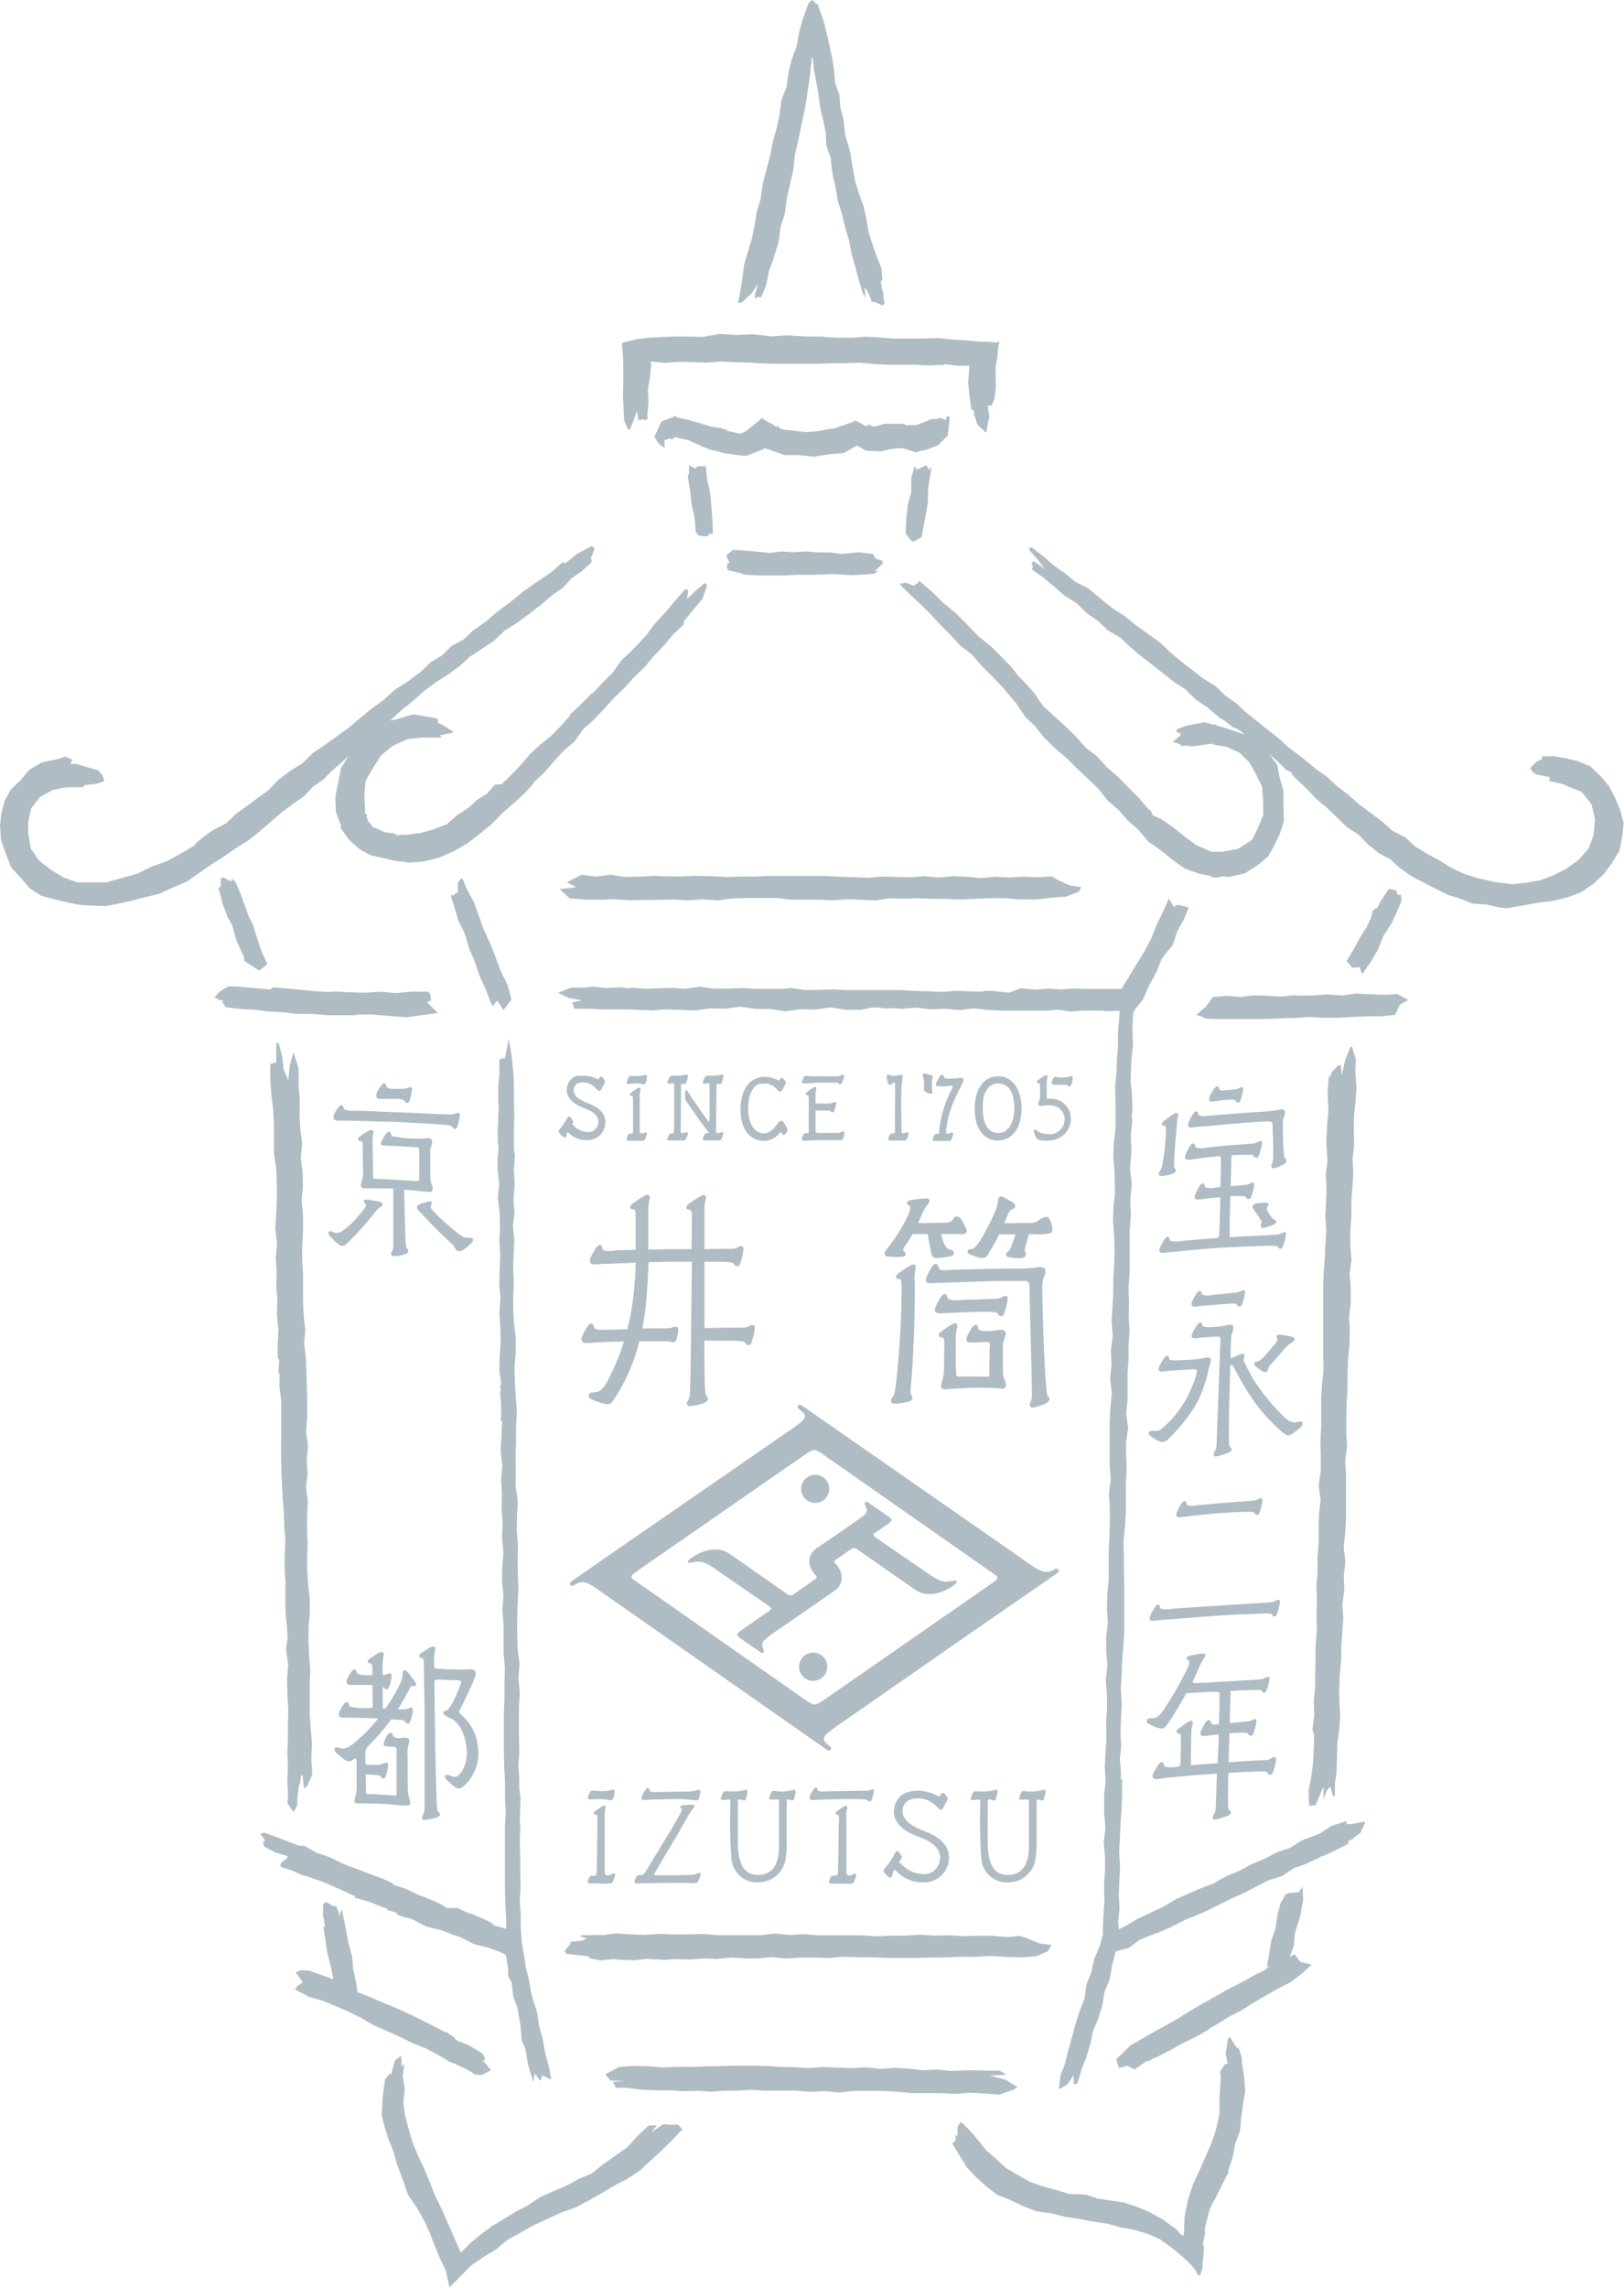 <svg xmlns="http://www.w3.org/2000/svg" width="260" height="366.14" viewBox="0 0 260 366.14"><defs><style>.a{fill:#b0bcc4;}</style></defs><title>gas_lamp</title><path class="a" d="M141.65,200.8c.13.38.75.34,1.61.38,1.09,0,1.75,0,1.74-.45s-.42-.34-.4-.72.62-.91,1.51-2.49l2.42,0c.12.76.25,1.53.3,1.74.45,2,.14,2.26,2.12,2l1.14-.17c.45-.13.64-.23.63-.57s-.28-.45-.72-.57c-.62-.18-1.06-1.18-1.33-2.45h2.23c1,0,1.52.11,1.78-.21s0-.63-.37-1.42-.75-1.16-1.19-1.16-.54.55-.85.77-.75.2-1.38.21c-1,0-2.5.06-3.89.06.35-.78.57-1.38.81-1.85a5.05,5.05,0,0,1,.68-1.1c.24-.29.44-.53.28-.8s-.71-.22-1.37-.14-1.25.14-1.75.25-.61.57-.19.79.32.83-.35,2.16a27.48,27.48,0,0,1-2.31,3.77C141.82,200.16,141.5,200.37,141.65,200.8ZM35.53,144.26l0,.1.38,1,.23.62,0,0,.31.83.51.87.25.52.68,2.42L39,153l.14.82,2.34,1.51,1-.74.31-.3-.93-2.05-.72-2.15-.67-2.16-.63-1.22-1.43-3.94-.33-.71-.16-.43h0l-.33-.68-.12,0-.07.06-.24-.46-.17.6-.09-.12-1.28-.65-.38.37.1.18,0,.76,0,0,0,.16h-.07l-.28.34.41,1.4,0,0ZM46.15,288.8l.14.21L47,290l.61-1.09,0-1.06.21-1.86.26-.76.09-1,.26-.14.2,1.91.14.08v.2l.48-.58L50,284l-.15-2.44.08-2.8-.2-2.19-.15-2.48,0-2.23,0-2.23.09-2.24-.17-2.22-.11-2.33,0-2.33.2-2.34v-2.33l-.27-2.33-.14-2.33,0-2.19.08-2.19-.12-2.18.05-2.19.09-2.19L49,238l.25-2.19-.14-2.19.21-2.18L49,229.1l.19-2.36,0-2.36L49.13,222l-.06-2.36-.1-2.35L48.69,215l.19-2.15-.25-2.14-.11-2.13,0-2.14,0-2.37-.14-2.36,0-2.37.14-2.37,0-2.37-.22-2.36.2-2.33-.06-2.32-.28-2.31.21-2.33-.3-2.32-.12-2.32L48,176l-.19-2.31,0-2.69L47,168.42l-.64,2.18-.19,2.29-.76-1.71L45.18,169l-.59-2.09-.37.06v3.22l-.4-.19-.22.32-.2-.16-.13.37,0,2.34.17,2.33.29,2.32.12,2.32,0,2.34,0,2.33.38,2.63.1,2.65,0,2.3-.12,2.3-.14,2.3.28,2.29-.21,2.3.15,2.29-.06,2.29.18,2.29-.08,2.3.24,2.29L44.46,215l0,2.3.24.37-.13,2.07.18.07h0l0,2.23.28,2.23v2.23l0,2.24L45,231l0,2.23.06,2.23.09,2.23.12,2.24.17,2.23.07,2.23.18,2.23-.12,2.24,0,2.24.13,2.23,0,2.34,0,2.34.23,2.33.12,1.81-.26,1.81.35,2.46-.19,2.47.07,2.46.15,2.45L46.09,276l0,2.29L46,280.53l.1,2.3L46,285.11l.11,2.2L46,288.56ZM45.22,162l2.2.27,2.22,0,2.21.15.54.06,2.21,0,2.21,0,.45-.11,2.35,0,2.33.2,3.15.24,3-.41,2-.29-1.76-1.75.71-.23-.1-.72,0-.06-.13-.33-.2-.3L66,158.7l-2.71.24-2.41-.22-2.41.16-2.41-.07-2.41-.11-1.15.07a.09.09,0,0,0,0,0l-2.21-.14-2.4-.25-2.41-.22-1.77-.16-.41.36-2.62-.22-2.7-.26H36.89l-.26-.07-1.5.91-.8.9.72.38.76.14,0,0,0,.13-.32-.07.29.49.41.52,2.68.31,1.9.07,2.2.3Zm51.42,38.09c-.34-.22-.13-.69-.53-.82s-.78.56-1.22,1.33-.59,1.27-.32,1.56.86.19,2,.13c.33,0,2.63-.11,5.2-.19a53,53,0,0,1-.81,8.29c-.18.83-.34,1.59-.51,2.34l-2.37.08-.84,0c-.4,0-.86.05-1.25,0a1.43,1.43,0,0,1-.7-.15c-.34-.22-.13-.69-.53-.82h0c-.45-.14-.78.56-1.22,1.33s-.59,1.27-.32,1.56a.8.8,0,0,0,.68.21c.32,0,.73,0,1.27-.08h0c.38,0,2.39-.1,4.72-.17a31.46,31.46,0,0,1-1.75,4.53c-.94,2-1.59,3.5-2.8,3.59-.69.06-1,.08-1.07.37s-.08.53.56.83c0,0,.9.36,1.3.49,1.82.59,1.78-.07,2.48-1a30.68,30.68,0,0,0,3.75-8.84h.53c1.69,0,3.23,0,3.68,0,.91,0,1.46.43,1.67-.18a7.56,7.56,0,0,0,.29-1.17c.09-.46.13-.81-.14-.91-.48-.18-.77.18-1.64.21l-2.28,0h0l-1.64,0c.2-1,.38-2.1.5-3.27.25-2.27.43-4.81.5-7.33,1.23,0,2.43-.07,3.4-.08h3.54c-.07,6.47-.18,15.24-.19,15.84,0,2-.09,4-.13,5.29,0,1.11-.67,1.22-.44,1.75.15.34.71.23,1.22.14a11.86,11.86,0,0,0,1.35-.35c.56-.17,1.12-.64.49-1.25-.28-.27-.25-2.92-.3-6.1v-2.69c2.33,0,5.23,0,5.83.09,1,.07.59.5,1.1.61s.58-.31.73-.8a10.84,10.84,0,0,0,.33-1.28c.09-.45.18-1-.12-1.08-.48-.21-.69.35-1.56.39-.67,0-3.86,0-6.3.06,0-3.06,0-7.06,0-10.61,1.84,0,3.51,0,4,.08,1,.08.6.51,1.11.62s.58-.31.73-.8a10.84,10.84,0,0,0,.33-1.28c.08-.46.18-1-.12-1.09-.48-.2-.7.36-1.56.39-.58,0-2.47,0-4.49.06,0-3.4,0-6,0-6.44a5.2,5.2,0,0,1,.17-1.32c.08-.36.15-.67-.11-.84s-.74.13-1.29.5a17.45,17.45,0,0,0-1.45,1c-.35.29-.29.78.19.78s.48.44.47,1.47c0,.36,0,2.27-.06,4.85l-3.36,0-3.55.08c0-3.45,0-5.43,0-6.57a6.29,6.29,0,0,1,.17-1.32c.09-.36.16-.67-.1-.84s-.75.13-1.3.5a15.71,15.71,0,0,0-1.44,1c-.35.29-.3.78.19.78s.46.44.46,1.47c0,.13,0,2.27,0,5l-3.19.09A4.29,4.29,0,0,1,96.64,200.11ZM49.32,300.35l2.49.89,2.43,1.05,2.4,1.11.17-.07,0,.38,2.32.67,2.25.89.72.22a.11.11,0,0,1-.1,0v.18l1.56.48v.2l.05.12,2.41.71,2.23,1.15,2.42.6,1.29.48.29.12s0,0,0,.05l1.37.41,2.24,1.15,2.41.6,1.29.48.39.15,1,.45.12.5.29,2s0,1,0,1l.55.94.26,2.28.7,1.86.45,2.71.2,2.38.63,1.56.41,2.49.83,2.7.2-1.39.94,1.18.3-.88,1.44.69-.41-2.14-.58-2.14-.38-2.19-.6-2.14L86,322.12,85.33,320,85,318.8l-.36-2.19L84.2,315,84,313.55,83.55,311V311l-.19-2.62v-2.09l-.15-2.08.14-2.09-.06-2.36v-2.36L83.22,295l0-.4,0-.08v-.3l.09-1.58-.1-1.4.08-2,0-.5.06-.87-.22-1.62v-1.72L83,282.51l.14-2.09-.06-2.36,0-2.36,0-2.37.14-2.36L83,268.61l.18-2.37-.32-2.36-.06-2.36,0-2.37.06-2.37L83,254.4,82.92,252l-.06-2.37.06-2.37-.2-2.37.06-2.38.11-2.37-.35-2.36.06-2.37-.07-2.36.09-2.37,0-2.37.13-2.37-.17-2.36-.14-2.36-.07-2.37.2-2.37,0-2.36-.27-2.24-.13-2.23v-2.24l.09-2.24-.1-2.23.08-2.24.11-2.24-.23-2.24.25-2.2,0-.25h0l-.09-.89-.07-1,.19-2.2,0-.15,0-.14-.14-2.2.18-2.19-.15-1,0-.93,0-2.11,0-.38.05-2.19-.06-2.2,0-2.19-.08-2.19L81.92,169l-.47-2.72-.59,3.08-.35,0-.24.12-.15-.06-.17.29v2.17L79.77,174v2.17l.09,1.16-.11,1.36v1.33l-.06.49v2.17l.14,1.14-.16,1.37v2.17l.26,2.17-.23,2.17.27,2.29.08,2.3-.09,2.3.12,2.3-.08,2.3-.07,2.3.19,2.3-.17,2.3.15,2.3.06,2.3L80,217l-.06,2.3.32,2.29-.2.12.13,1-.2,0,.17,0-.18.06.08.15.17,1.82,0,1.82-.1.84.16-.09.09.28-.1,2.32-.14,2.31.29,2.31-.21,2.32.14,2.31-.06,2.32.16,2.31-.09,2.32.22,2.31-.17,2.32-.06,2.31.25,2.32-.19,2.32.2,2.31,0,2.32,0,2.32.22,2.31-.07,2.32,0,2.32-.1,2.31,0,2.32,0,2.32,0,2.31.07,2.32.11,2.11,0,1.05,0,.41v1.06l.13,2.28v.1l-.14,2v2.1l0,.41,0,.89,0,2.31v2.32l0,2.31.07,2.32.12,2.31,0,1.55-2.07-.6.06-.14-1-.57-2.31-1-1.12-.39-1.36-.63-1.83,0,0-.14-1-.57-2.31-1L67,303.28l-2.07-1-2-.63a1.21,1.21,0,0,0,0-.19l-1.69-.8-2.16-.78L57,299.08l-2.14-.81-2-1-2.17-.75-2-1.12-.81,0-2-.77-2-.77-1.58-.55-.63.18.84,1.12-.21,0-.19.36.09.21.12.37,1.75.94,1.94.56,0,.29-.83.63-.16.23-.14.25.14.38,1.66.51,1.56.72Zm57.89,39.71-.95-.12-2,1.3.91-1.07-1.3,0-1.76,1.63-1.62,1.8-2,1.42-2,1.41-1.77,1.44-2.11.88-2,1.1-2.11.88-2.08.94-1.87,1.25-2,1.06-1.91,1.17-1.92,1.18L77,357.6,75.28,359l-1.5,1.52-1-2.29-1-2.26-1-2.28-1.1-2.22-.9-2.31-.9-2.15-1-2.11-.88-2.15-.63-2.23-.53-2-.27-2.05.23-2.08-.32-2.08.27-2.06-.42.58-.1-1.82-1,.75-.58,2.16-.19,0h-.12l-.7.9-.38,2.82-.15,2.85.48,2,.65,2,.79,1.94.54,2,.91,2.42.85,2.44,1.47,2.13,1.25,2.26.83,1.86.72,1.9.83,2,.93,1.91.6,2.74,1.75-1.76,1.68-1.71,2-1.39L79.43,360l1.86-1.56,2.12-1.14,2.09-1.2,2.2-1,2.18-1,2.26-.81,2.11-1.1,2.07-1.17,2-1.21,2.12-1.09,2-1.32,1.74-1.62,1.75-1.59,1.7-1.67,1.62-1.73-.72-.77Zm43.22-136.95c-.18-.2-.2-.74-.52-.81-.47-.1-.79.55-1.22,1.33s-.58,1.26-.33,1.56.87.18,1.95.13c.52,0,5.87-.21,9.32-.3h0l2.88,0,1.65,0c.71,0,.67.86.67.91,0,3,.39,14.49.38,17.36,0,1.11-.55,1.28-.27,1.79.18.33.73.16,1.23,0a8.14,8.14,0,0,0,1.09-.39c.53-.22,1.13-.76.45-1.3-.26-.21-.62-7.94-.68-10.34s-.17-5.29-.16-6.28a10.43,10.43,0,0,1,.11-1.9c.13-.41.6-1.47.28-1.84s-.94-.23-1.74-.12c-.28,0-1,.08-1.7.11-1.2,0-2.24,0-2.81,0-2.35.05-5.37.1-8.63.21C151.14,203.28,150.67,203.38,150.43,203.11Zm-24.26,26L95.92,250l-4.31,3c-.34.24-.45.43-.3.67s.48.13.78-.07c1.53-1,2.65.14,5.16,1.87L132.32,280c.24.17.51.26.66.06s.12-.41-.22-.67c-1.55-1.18-1-1.6,1.84-3.57L154.48,262l0,0,2.67-1.85,12-8.29c.34-.25.45-.44.3-.67s-.48-.14-.78.06c-1.53,1-3.14-.46-5.16-1.87L128.46,225c-.24-.17-.51-.26-.66-.06s-.12.41.22.67C129.58,226.75,129,227.15,126.17,229.12Zm2.85,3.6c1.22-.76,1.29-.92,2.66,0L159.25,252c.62.43.7.64-.48,1.41l-1,.71h0L137.3,268.33l-5.55,3.84c-1.22.76-1.28.93-2.65,0l-27.57-19.29c-.66-.46-.61-.73.57-1.51Zm9.77-70.8v0h0Zm-7.89,102.7a2.26,2.26,0,1,0-1.16,4.36,2.26,2.26,0,0,0,1.16-4.36ZM111.09,250c1.32-.22,2.14.2,3.52,1.17l5.68,3.94,2.91,2c.33.23.34.46-.09.74L118.56,261c-.56.39-.77.68-.14,1.11.37.27,2.11,1.48,3.27,2.28.45.32.75.1.54-.42a1.2,1.2,0,0,1,.17-1.49,12.49,12.49,0,0,1,1.92-1.45l9.32-6.46c1.6-1.11,1.34-3.09.09-4.35-.23-.23-.26-.32.09-.59l1.09-.76h0l1.28-.89a.81.81,0,0,1,1.08,0l.93.65,8.28,5.78c2.75,1.92,6.11-.62,6.11-.62.35-.26.71-.53.56-.72s-.42-.06-.94,0c-1.31.22-2.13-.2-3.52-1.16L143,248l-2.91-2c-.33-.23-.35-.46.09-.74l2-1.37c.56-.39.77-.68.13-1.11-.36-.27-2.11-1.48-3.26-2.28-.46-.32-.75-.1-.55.42s.53.87-.12,1.55c-.33.35-7.67,5.34-7.67,5.34-1.74,1.29-1.23,3.08-.17,4.25.27.28.25.48,0,.67l-3.44,2.39a.79.79,0,0,1-1.07,0l-.93-.64c-3.06-2.15-7.12-5-8.28-5.79-2.75-1.91-6.11.63-6.11.63-.35.25-.71.52-.57.71S110.58,250.05,111.09,250Zm18.84-9.54a2.25,2.25,0,0,0,1.16-4.35,2.25,2.25,0,1,0-1.16,4.35Zm25-40.27c-.08.18,0,.44.42.6,0,0,.61.24,1,.36,1.5.52,1.66-.1,2.12-.85.14-.26.51-.84.95-1.67h0a.6.6,0,0,0,.06-.11c.11-.21.22-.44.34-.68l.14-.27,2.62,0-.65,1.86c-.33,1-.91.9-.85,1.43,0,.33.55.39,1,.44a8.9,8.9,0,0,0,1.28.05c.53,0,1.15-.26.76-1-.13-.23.09-1,.61-2.82h.94a8.46,8.46,0,0,0,2.47-.15c.3-.14.5-.42.2-1.48-.24-.84-.53-1.18-.89-1.16a3.44,3.44,0,0,0-1.42.77,3.49,3.49,0,0,1-1.67.21c-1.14,0-2.36.05-3.6.06v0c.41-.89.79-2.13,1.29-2.25a.58.58,0,0,0,.48-.4c.11-.52-.57-.8-1.16-1.14s-.91-.53-1.21-.47-.35.38-.4.75a5.42,5.42,0,0,1-.31,1.29,30.35,30.35,0,0,1-1.49,3.16h0l-.18.34-.17.33h0c-.7,1.29-1.46,2.37-1.93,2.48S155,199.89,154.93,200.15Zm-8.15-125-.34-.62-.55,1.94,0,2.24-.58,2.16-.22,2.21-.1,2.27,1,1.24h.33l1.23-.67.5-2.7.49-2.81.06-2.34.55-3.46-.4.57-.45-.78Zm-109,60.54,2-1.24L41.64,133l1.78-1.54,1.75-1.49L47,128.58l1.69-1.15,1.39-1.51,1.69-1.15,1.42-1.47,1.32-1.1L55.78,121l-1.18,1.93-.44,2.2-.47,2.37.08,2.43.84,2.27-.13.24,1.35,1.9,1.71,1.55,1.79,1,2,.43,1.88.46,1.94.19,0,.11,2.54-.17,2.47-.6,2.37-1L74.79,135l2-1.54,2-1.63L80.56,130l1.73-1.49L83.94,127l1.54-1.69-.07-.06,1.71-1.59,1.53-1.77,1.56-1.73L92,118.66l1.35-1.94,1.75-1.55,1.6-1.7,1.55-1.74,1.7-1.61,1.56-1.74,1.7-1.61,1.48-1.8,1.62-1.69,1.51-1.78,1.7-1.6-.07-.43.45-.53,1.1-1.37,1.48-1.76.71-2.1-.33-.41-1.49,1.24L110,95.85l.17-1.17,0-.22-.41-.21-1.65,1.86L106.53,98l-1.67,1.78-1.48,2L101.27,104l-1.74,1.62-1.4,2-1.68,1.67L94.85,111l-.08-.07L93,112.72l-1.8,1.69.06.14-1.5,1.67-1.56,1.59-1.76,1.4-1.64,1.53-1.45,1.72-1.55,1.62-1.63,1.53-.14-.09h-.28l-.38.08-.16,0L78,127l-1.61,1-1.32,1.23-1.86,1.21-1.68,1.48-2.09.8-2.12.6-2.17.27-.66,0-.08,0-.83.11-.47-.32-1.44-.16-2-.88-.79-1-.11-.5-.14-.09v0l.11-.27,0-.2-.36-.09.08-.46-.12-2.35.17-2.39,1.2-2.06,1.28-2,1.85-1.55,2-.91.55-.2,2.06-.22,2.17,0,1.1,0-.3-.36,2-.41.2-.15L70.83,116l-.83-.34.15-.11L70,115l-1.13-.22-2.69-.46-2.84.84-.86.14,2.3-2.09.26,0-.16-.08.3-.17,1.09-.92,1.7-1.49,1.8-1.35L71.66,108l1.84-1.32,1.67-1.53,1.89-1.25,2-1.31,1.73-1.66,2-1.25,1.91-1.41,1.89-1.46,1.81-1.55,1.69-1.17,1.4-1.52,1.68-1.18L94.71,90l0-.5-.16-.06.66-1.62-.45-.44-2.41,1.29-1.84,1.49-.14-.07L90.07,90l-2,1.72-2.14,1.43-2.1,1.47-2,1.65L79.8,97.75l-1.94,1.67-2.09,1.47-1.57,1.48-1.89,1-1.54,1.52-1.84,1.12-1.56,1.5-2,1.5-2.09,1.33L61.43,112l-2,1.47L57.56,115l-1.77,1.5-1.88,1.36L52,119.23l-1.93,1.3-1.66,1.63-2,1.25-1.84,1.4L43,126.45l-1.74,1.26L39.53,129l-1.74,1.25-1.56,1.5-2.13,1.1-1.41,1L31.33,135l-.14.28-2.6,1.54-1.86,1-2.44.87L22,139.83l-2.48.69-2.48.7-2.28,0H12.38l-2.25-.8-2-1.23-1.86-1.43-1.36-2-.39-2.33,0-1.93L5,129.37l1.39-1.81,2-1.11,2.2-.45,2.69,0,.21-.33,2-.23,1.22-.43-.3-.9-.64-.81-1.48-.43-2.08-.61-.87,0,0-.16.28-.51-1.19-.52-.87.33-2.94.65-1.9,1.13-1.43,1.68-1.49,1.43L.74,128.15l-.53,2-.21,2,.17,2.34.78,2.2.86,2.18,1.59,1.72,1.39,1.61,1.81,1.17,2.07.55,2.05.5,2.07.41,2.12.11L17,145l2.05-.4,2-.43,2-.53,2.38-.57,2.19-1,2.25-.95,2-1.39,1.94-1.35,2-1.27Zm51.86,6.58,1.55,1.48,2.48.19L96,144l2.35-.09,2.35.17,2.35-.06,2.37,0,2.37-.06,2.37.14,2.36-.17,2.37.18,2.36-.32,2.37-.07,2.36,0,2.37,0,2.25.27,2.26,0,2.26,0,2.25.1,2.26-.17,2.25.08,2.26.12,2.26-.34,2.26.06,2.25-.08,2.26.1h2.26l2.25.1,2.42-.1,2.43-.11,2.42,0,2.43.21,2.43,0,2.43-.27,2.39-.18,2-.76.52-.75-1.83-.28-2-.89-.88-.56-2.28.13-2.26-.09-2.27.13-2.26-.12-2.26.2-2.27-.2-2.26-.09-2.27.22-2.26-.22-2.27.17-2.26-.05-2.27-.07-2.27.2-2.26-.1-2.27-.06-2.27-.13-2.26,0h-4.53l-2.27,0-2.27.09-2.26,0-2.26.08-2.32-.13-2.32-.06-2.31.09-2.32,0-2.32-.08-2.32.12-2.32.05L97.74,140l-2.32.31L93.11,140l-2.37,1.22,1.53.77-.07,0Zm50.07-53.66-2.16-.26-2.87.27-1.85-.25-1.84,0-2-.16-2,.12-1.9-.11-1.9.23L120,88.17,117.36,88l-1.1.9.53,1.16-.26.1-.19.54,0,.14.14.25.09.17,2.27.54.06.13.77.08,2,.09,2,0,2,0,2-.1,2.69,0,2.68-.13,3,.16.05.09.06-.06,2-.09,2-.17,0-.12,0-.09.52-.06-.43-.18-.07-.19.14,0,1.06-1-.22-.49-.19,0-.73-.25h0l-.13-.09v-.07ZM110.48,78.43l.24,2.24.48,2.2.18,2.23.33.51.48.17,1.11.07.2-.41h.64l-.09-2.27L113.89,81l-.2-2.15-.48-2.12L113,74.62l-1.33,0-.36.37-1-.54,0,1.35-.2.37Zm41.25-8.71.33-2.92-.17-.18-.37.12-.1.68,0-.21-.73-.28,0-.09-.62.21h-.17l-.32,0-.38,0-2.51,1-1.81,0-.07-.22-2,0-.08,0h-1.15l-1.64.46-.36-.13-.1,0-.12-.14-.3-.06-.38.28L137,67.33h-.25l-.09.16-3.18,1.12H133L131,69l-2,.16-2.66-.31-.71-.06-.82-.22-.27-.45-.3.28-.21-.28-.56-.32-1.3-.75-.22-.16-.18.21L119.44,69l-.75.34,0,0-.13.14-.07-.15v.07h-.08l-2-.46-.13-.22-.38,0-.22-.14-1.93-.34-1.88-.55L110,67.13l-1.62-.32-.11-.25L106,67.4l-.13.1-1.1,2.4.7,1.12.74.55.26.05-.1-.72,0-.42.29-.15h.15l.44-.19.23.19.47-.25,0-.14,2.33.53,2.19,1,1.11.45,2.68.67,2.69.34h.59l2.83-1.1.06-.16.11.08,3.09,1.09H128l2.34.25,2.32-.38,2.41-.2,2.17-1.21,1.36.83,2.49.12,1.35-.36.29,0,.76-.14h1l2.32.67.22-.19,1.13-.19,2-.77ZM120.38,46.91l1-1.54-.52,1.84,0,.57.55-.26v-.14l.25.29.31-.31.74-1.87.36-2,.7-1.89.89-2.89.31-2.35.7-2.25.3-2.33.51-2.29.52-2.29.25-2.34.53-2.29.46-2.3.51-2.29.13-.61.31-2,.31-2,.28-2-.06-.26.19-1.06.05-.9.16.12.21,2,.38,2,.36,2,.25,2,.47,2,.43,2,.07,2,.7,2,.21,2.05.1.37.1.09-.13.12.52,2.13.36,2.16.66,2.1.5,2.13.64,2.1.39,2.16.61,2.11.56,2.11.64,2.08.21.3V47.1l.2.77-.07-1.14-.07-.71.5.64.56,1.36.09.38.33-.12.5.21.84.39.39-.37-.25-1.34h.11l-.16-.53,0-.13-.1-.15L141,45l.27-.14-.14-1.87-.79-2-.7-2-.61-2-.35-2.11-.45-1.95L137.52,31l-.7-2.25v-.09l.08-.14-.08,0-.35-2-.41-2.46-.74-2.39-.26-2.49-.51-1.93-.15-2-.7-2-.18-2.13L133.18,9l-.12-.47L132.51,6l-.62-2.55L131,.94l-.05-.36-.24.1-.6-.68-.42.24-.32.39V.86l-.1.11-.75,2.09-.59,2.14-.39,2.2-.78,2.09-.52,2.16-.31,2.22L125.11,16l-.28,2.22-.46,2.18-.61,2.13-.45,2.35-.61,2.31-.6,2.32-.33,2.37-.63,2.08-.34,2.15-.44,2.13-.63,2.08-.6,2.08-.28,2.17-.3,1.88-.38,2h.53ZM99.79,59.11v2.08l-.06,2.1.1,2.08.09,1.94.67,1.51.32-.17L102,65.76l.19,1.49.82-.18,0,.15.39,0,.34-.3-.12-.34.21-2.07-.1-2.09.32-2.06.24-2.06-.17-.45,2.25.23,2.25-.16,2.24.05,2.25.08,2.25-.19,2.24.11,2.25.06,2.24.14,2.25.05,2.25,0h2.2l2.2,0,2.2-.08,2.2,0,2.19-.1,2.2.22,2.2.12,2.2,0h2.2l2.19.11,2.21-.08.05-.07.17.21.21-.27,2,.25,2,0,0,.06L155,61.15l.21,2.19.3,2.18.41.18,0,.83.14,0,.37,1.34,1.31,1.29.19,0,.31-1.86.16-.58L158.13,65l.23-.13.1.06.22.06.51-1.07.28-2.12-.07-1V58.73L159.7,57l.16-1.79L160,55l0-.35-.36.16-1.73-.13-1.11,0-2.16-.21-2.17-.12-2.17-.25-2.47.08-2.47,0-2.47,0L140.73,54l-2.15-.11-2.17.17-2.17,0-2.16-.11-.53-.13-.45.07-2.52-.06-2.52-.16-2.53.16-2.85-.33-2.86.1-2.67-.15-2.64.48-2.29-.07h-2.28l-2,.08-2,.11-2,.23-2,.51-.39.18.2,2.08Zm-22.1,99.08,1.13,2.86.79-.92,1,1.54.83-1.1.44-.59-.61-2.31-1.07-2.17-.84-2.24L78.5,151l-.77-1.61h0l-.38-.81-.68-2-.82-2.26-1.05-1.88-.66-1.61-.31-.33-.2.36h0l-.33.45,0,1.51-.49.26-.28.26-.31-.16,0,.36.53,1.6h0l0,.06.66,2.23.94,1.83.33,1,.38,1.45.93,2.12.73,2.21Zm-8.48,31.63a4.06,4.06,0,0,1-.32-1.23s0-2.91,0-3.61a6.57,6.57,0,0,1,0-1.08c.1-.34.48-1.19.2-1.51s-.78-.23-1.43-.17l-1.21,0a21.42,21.42,0,0,1-3.66-.37c-.28-.2-.11-.57-.44-.69s-.64.42-1,1-.46,1-.23,1.13a13.39,13.39,0,0,0,2,.1l3.45.22a.79.79,0,0,1,.42.09c.13.1.12.31.13.79v1c0,.61,0,2.16,0,3.19,0,.22-.07.37-.36.35-1.26-.08-5.45-.35-6.52-.36-.38,0-.51-.05-.51-.36v-.22c0-.36-.07-4.54-.08-5.08a6.92,6.92,0,0,1,.08-1.42c.06-.3.12-.54-.1-.7s-.61.08-1.06.35-.74.48-1.06.73-.23.63.17.65.4.18.4,1.23c0,0,0,2.89.05,3.44a5,5,0,0,1-.1,1.4,5.49,5.49,0,0,0-.26,1,.48.48,0,0,0,.52.49c.46,0,3.35,0,4.68.05,0,2.39,0,4.51,0,4.84,0,1.65,0,3.26,0,4.35,0,.91-.52,1-.33,1.42.13.29.58.22,1,.17a8.59,8.59,0,0,0,1.11-.23c.46-.12.91-.48.38-1-.23-.23-.24-2.42-.33-5,0-.86-.06-2.63-.09-4.39,1.51.13,3.64.35,4,.38C69.17,190.83,69.44,190.38,69.21,189.82Zm-1.41,4.73a61.5,61.5,0,0,0,4.56,4.53c.53.46.47,1,1,1.16.36.12.8-.16,1.16-.45s.8-.69.8-.69c.43-.42.5-.7.36-.86s-.54-.16-1-.13c-.63,0-2.25-1.41-2.88-2a18.19,18.19,0,0,1-2.77-2.68c-.27-.34.22-.69.06-1s-.56-.08-1.22.08-1.06.33-1.12.68S67.4,194.14,67.8,194.55Zm4.47,89.72c-.43-.2-.76-.31-.93-.13s-.15.38.26.81c0,0,.77.71,1.05.92.83.6,1.07.45,1.85-.25a7,7,0,0,0,2-6.07,7.52,7.52,0,0,0-2.81-5.22l.07,0c-.36-.28-.32-.35-.13-.69,0,0,0,0,0,0,.8-1.49,2.19-4.6,2.31-4.94.17-.51.36-1,.06-1.32s-.68-.21-1.5-.18c-.61,0-.8,0-1.4,0-.34,0-2.22-.06-3.28-.17-.33,0-.31-.29-.31-.7s0-.76,0-1a4.64,4.64,0,0,1,.12-1.08c.06-.29.12-.54-.1-.69s-.61.07-1.06.35-.85.52-1.17.77-.23.63.16.66.39.37.41,1.22c0,1.56.1,6.13.1,6.55,0,.87,0,15.21,0,16.3,0,.94-.48,1.19-.39,1.59s.38.28,1.07.17.82-.16,1.1-.23c.72-.19.9-.57.39-1-.23-.2-.21-1.22-.34-5-.06-2-.19-9.87-.24-15.11,0-.23,0-.39,0-.65s.19-.39.55-.38l3.22.14c.49,0,.6.19.42.55,0,0-.69,1.84-1,2.47s-1,1.83-1.36,1.87h0A.39.39,0,0,0,71,274c-.08.2,0,.42.47.7,0,0,.39.19.73.33,1.76.92,2.33,3.28,2.47,4.62a5.78,5.78,0,0,1-.69,3.8C73.44,284.2,73,284.59,72.27,284.27ZM52.65,197.14c-.13.16-.1.35.28.81,0,0,.41.47.68.71,1.32,1.21,1.49.73,2.3,0a45.81,45.81,0,0,0,4.2-4.74,3,3,0,0,1,.75-.71c.25-.17.45-.3.37-.56s-.53-.34-1.07-.44-1-.19-1.45-.22-.6.3-.29.57.16.59-.32,1.19h0c-.19.24-1.1,1.34-1.83,2.06-1,1-2.08,1.74-2.72,1.46C53.18,197.12,52.81,196.94,52.65,197.14Zm13.53,72.71c.38.15.54-.21.34-.54s-.57-.82-.87-1.22-.64-.83-.89-.78-.27.3-.29.61a5,5,0,0,1-.28,1.27,27,27,0,0,1-2.48,4.25h-.44c0-1.24,0-2.42,0-3.47.26.15.29.32.53.39s.47-.23.59-.63a9.49,9.49,0,0,0,.25-1c.06-.37.13-.78-.12-.9s-.56.24-1.26.25v-1.87a5.21,5.21,0,0,1,.13-1.08c.06-.3.11-.54-.11-.7s-.6.08-1.05.36-.85.52-1.17.77-.23.63.16.65.39.38.4,1.23c0,.18,0,.4,0,.65h-.73a3.71,3.71,0,0,1-1.61-.19c-.28-.19-.11-.58-.44-.7s-.64.43-1,1-.47,1-.25,1.28.71.19,1.61.19c.24,0,1,0,2.43,0,0,1.11,0,2.3.05,3.16h0c0,.32,0,.53-.42.54h-.47a11.09,11.09,0,0,1-2.75-.24c-.28-.2-.12-.58-.44-.7s-.64.43-1,1-.47,1-.24,1.27.71.19,1.61.2c.15,0,2.39.05,4.56.13a20.19,20.19,0,0,1-2.59,2.82c-1.29,1.17-2.4,2.25-3.37,1.95-.55-.17-.76-.23-.93-.05s-.19.38.23.81c0,0,.62.55.9.78,1.12.88,1.36.59,1.94.14.48-.28.36.79.37,1.65v2.26a8.71,8.71,0,0,1-.09,1.81,5.79,5.79,0,0,0-.26,1c0,.31.29.43.58.43.51,0,2.45,0,4.3.08,1,.06,1.7.17,2.57.25a7.45,7.45,0,0,0,1,0c.51,0,.62-.28.42-.88a5.52,5.52,0,0,1-.28-1.22c-.06-1.22-.06-5.18-.06-5.73a7.41,7.41,0,0,1,0-1.28c.06-.35.44-1.26.15-1.56s-.82-.17-1.38-.12a1.36,1.36,0,0,1-.89-.15c-.3-.17-.25-.57-.52-.67-.45-.16-.75.64-.9.9-.32.7-.37.89-.26,1.07s.36.2,1.61.25c.43,0,.41.3.42.92,0,1,0,5.57,0,6.6,0,.12.07.29-.26.28-1.26-.07-3.07-.25-4.14-.23-.37,0-.48,0-.5-.29h0c0-.35,0-2.27-.06-2.82V284c.86,0,1.68.07,1.85.09.76.1.55.45.89.54s.46-.22.58-.61a7.62,7.62,0,0,0,.24-1c.07-.37.14-.76-.11-.88s-.86.28-1.41.3-1,0-1.26,0l-.34,0h0c-.49,0-.48-.25-.48-.43,0-.36,0-.81,0-1.2a1.75,1.75,0,0,1,.31-1.19h0a44.13,44.13,0,0,0,3.45-3.92l.39-.53,1.64.11c.79.09.5.45.92.56s.47-.23.58-.63a7.38,7.38,0,0,0,.26-1c.06-.37.13-.78-.12-.89s-.57.26-1.28.25l-.93,0c.88-1.46,1.72-3,2-3.55C65.87,269.81,66,269.77,66.18,269.85Zm-11-92.27c-.28-.2-.11-.58-.44-.7s-.64.43-1,1-.47,1-.24,1.27.71.2,1.6.2c.49,0,5.87.13,8.79.24,1.53.06,7,.37,7.9.49s.5.44.92.56.47-.23.59-.63a9.49,9.49,0,0,0,.25-1c.06-.37.13-.78-.12-.9s-.56.27-1.28.26c-1,0-6.41-.29-8.13-.34-1.93-.05-4.57-.22-7.25-.27A3.55,3.55,0,0,1,55.16,177.58Zm9-1.66c.72.08.51.46.9.57s.46-.23.57-.59a9.33,9.33,0,0,0,.25-1c.08-.37.14-.77-.11-.89s-.57.26-1.28.25h-.83c-.56,0-1.36.07-1.67-.19s-.1-.54-.43-.66-.63.42-1,1-.42,1-.25,1.27.53.21,1.61.19l1,0h0C63.36,175.85,64,175.89,64.19,175.92ZM64.05,326l2,1,2.12.83,1.5.81h0l.5.27,1.94,1.14.63.21.32.17,1.8.83,1.26.78,1,.06,1.49-.76-.78-1-.52-.48,0-.12.21.12.1-.54-.33-.62L75,327.31l-1.79-.7-.4-.33a1.28,1.28,0,0,1,0-.19l-.7-.4-.62-.52c0,.06,0,.12,0,.18l-1.69-.89-2-1-2-1-2.06-.94-2.09-.87-2.07-.9-2.34-.91-.22-1.5-.47-2.15-.2-2.18-.61-2.23-.38-2.15-.55-2.71-.18-.32,0,.14-.15.36v.71l-.18-.55-.32-.79-.18-.46-.34.09-.48-.25-.8-.46-.43.34-.05,1.71.13.66.21,1.23-.28.11.25,1.42.35,2.49.53,2.05.44,2.08,0,.29a1.62,1.62,0,0,1-.51-.21v0L51.18,316l-1.68-.6-1.28-.09-.9.35,1.17,1.62-1,.64,0,.19-.3.22.31.21,2,1.06,2.19.61,2.09.88,2.08.89,2,1,2,1.16,2.07.89ZM192,178.53c-.27-.16-.1-.56-.42-.65s-.65.49-1,1.15-.51,1.07-.29,1.3.71.11,1.6,0c.43,0,4.68-.42,7.49-.64h0l2.37-.15,1.36-.08c.62,0,.63.38.63.71,0,.83.14,2.76.09,5.13,0,.91-.46,1.08-.24,1.48s.59.11,1,0a4.88,4.88,0,0,0,.8-.37c.44-.2.87-.66.32-1.07-.21-.16-.36-3.47-.32-5.76h0a2.85,2.85,0,0,1,0-.33c.12-.35.53-1.24.26-1.53s-.77-.15-1.42,0c-.24,0-.81.1-1.4.16l-2.31.15c-1.94.14-4.25.3-6.93.53A3.39,3.39,0,0,1,192,178.53ZM197.3,176c.68,0,.47.38.83.45s.44-.26.56-.62.21-.72.27-1,.16-.74-.08-.83-.54.3-1.21.36l-.73.08h-.06c-.52,0-1.28.19-1.56,0s-.08-.5-.38-.58-.62.46-1,1.08-.43,1-.28,1.22.49.14,1.51,0l.9-.11h0A11.56,11.56,0,0,1,197.3,176Zm-7.17,47.48a11.48,11.48,0,0,1-.63,1.12,20.55,20.55,0,0,1-1.83,2.45,16.92,16.92,0,0,1-1.7,1.62c-.65.61-1.41.14-1.83.38s-.26.59.08.79a6.93,6.93,0,0,0,1.58.93,1.42,1.42,0,0,0,1.29-.49c.51-.5,1.07-1.1,1.66-1.77h0c.36-.42.73-.85,1.09-1.31l.48-.65.11-.16.14-.18h0l.28-.4q.42-.65.81-1.38h0a16.65,16.65,0,0,0,1.19-2.87,23.13,23.13,0,0,0,.7-2.66c.12-.35.49-1.27.2-1.53s-.93-.05-1.42.07c-.32.09-4.67.45-5,.18s-.07-.54-.37-.63-.64.4-1,1c-.22.42-.69,1.12-.39,1.39s.86.08,1.7,0l3.82-.24c.47,0,.54.13.53.38a9,9,0,0,1-.73,2.25C190.76,222.09,190.48,222.78,190.13,223.47Zm26.42,68.43-.6.05-.2,0-.21-.17,0-.12,0-.22-2.47.82-1.76,1.18-.57.25-2.05.73-.11.07-.14.05v0l-1.85,1.17-2.15.72-2,1.05-2.09.88-2,1.08-2.1.85-1.95,1.15-2.13.79-1.64.7v0l-.29.13-2.07.93-1.93,1.18-2.06.93v.08l-.06,0-2.06.93-1.94,1.18-1,.46-.11-1.21.23-2.13-.13-2.13.1-2.32.11-2.33-.15-2.33.14-2.32.09-2.33.17-2.32.08-2.33,0-2.32-.22.08.05-1.05-.2-2.14.23-2.13-.13-2.13.1-2.32.11-2.33-.15-2.33.14-2.32.09-2.33.17-2.32L180,261l0-2.32,0-2.33V254l-.06-2.4,0-2.4-.07-2.4.23-2.39.15-2.4v-4.62l.13-2.21-.09-2.23,0-2.22.33-2.21-.33-2.23.24-2.22v-2.22l0-2.21.16-2.22,0-2.22.15-2.22-.13-2.29.05-2.3-.09-2.29.18-2.29,0-2.3,0-2.29v-2.29l.21-2.43-.11-2.44.25-2.43-.26-2.43v-.56l.2-2.34-.1-2.44.24-2.43-.09-.85.12-1.11-.1-2.74-.18-1.35v-1.25l.11-2.43.25-2.43-.09-2.74.14-2.66.08.06.37-.65.11,0,0-.06.12-.21.84-1,1-2.24,1.15-2.15.93-2.27,1.76-2.18.64-2.06,1.06-1.89.81-2-1.73-.41-.68.35-.76-1.38-.93,2.14-1.06,2.11-.84,2.22-1.14,2.08L182,154.27l-1.23,2-1.23,2,0,0h-5.72l-1.81-.08-2.08.16-2.07-.14-2.08.18-2.38-.23-1.85.71-2.67-.28h-1.57l.16.13-2.22-.06-2.22-.09-2.23.19-2.22-.11-2.23-.06-2.22-.13-2.22,0h-2.22l-1.86,0H135.6l-2.27-.12-2.26.09-2.27,0-2.26-.32-1,.14-2.2,0-2.26,0-2.26-.12-2.27.09-2.27,0-2.26-.32-2.27.34-2.12-.14-2.12.06-2.12.08-2.12-.15-.61.06-1.39-.13-2.23.11-2.21-.24-1,.16-2.4,0-2.07.84,1.72.83,2.05.37-1.54.35.29.62-.15-.08.16.36.17.1h2.14l2.14.12,2.14,0,2.14,0,2.14.09,1.78.08,1.78-.18,2.44.07,2.43.11,2.44-.34,2.43.06,2.44-.34,2.43.37,2.44,0,2.3.39,2.43-.35,2.44.06,2.43-.34,2.44.38,2.43,0,1.77-.38h.23l.67,0,1.3.18.84-.07,1.78.11,2.29-.2,2.3.28,2.3-.1,2.29.23,2.3-.28,2.29.25,2.3.12,2.3,0,2.29,0,2.3,0,2-.16,2,.29,2-.15,2.14,0,2.12.09,1.58-.07v.56L179,165l0,2.23-.17,2.21-.09,2.22-.22,2.22.07,2.22v4.51l-.27,2.29-.09,2.3.2,2.3.06,2.3,0,1.42-.22,1.88-.09,2.3.19,2.3.07,2.3-.06,2.29-.15,2.29,0,2.3-.12,2.29-.15,2.3.19,2.29-.3,2.3.1,2.29-.23,2.3.29,2.3-.24,2.29-.11,2.29v2.3l0,2.3v2.29l.17,2.3-.29,2.3.14,2.3,0,2.29-.06,2.3-.12,2.3,0,2.29,0,2.3-.22,2.3-.06,2.29.15,2.3-.27,2.3,0,2.29.21,2.3-.29,2.3.21,2.3,0,2.3-.15,2.29.06,2.3-.14,2.3-.13,2.3.13,2.3-.22,2.3,0,.5,0,.19,0,2.29.21,2.3-.29,2.3.21,2.3,0,2.3-.15,2.29.06,2.3-.14,2.3-.12,2.3,0,1-.5,1.83-.86,2-.48,2.15-.8,2.05-.29,2.2-.8,2.05-.67,2.09-.57,2.13-.58,2.11-.54,2.12-.71,1.78-.23,2.23,1.35-.76,1-1.53,0,1.39.4.06.25-.23.61-2.08.78-2,.63-2.07.44-2.13.86-2,.62-2.08.36-2.15.83-2,.39-2.28.57-2.22,2.13-.56,1.65-1.26,2.43-1H185l2.2-.94,2-1,.71-.35,1.22-.47,2.07-.9,2-1,2-1,2-.86,1.95-1.05,2-1,2.12-.66,1.86-1.25,2.09-.74,2-.94.12-.14.59-.16,2-.94,1.95-1,0-.45.77-.31v-.15l1.14-.8.76-1.67-.1-.16Zm-19.88-8.17c2-.12,3.94-.2,5.58-.23.86,0,.53.43,1,.51s.52-.31.67-.76a7.47,7.47,0,0,0,.29-1c.08-.42.18-.87-.09-1-.43-.16-.64.38-1.41.43-.61,0-3.12.17-6,.35,0-1.3.08-2.93.13-4.66l.29,0a20.76,20.76,0,0,1,2.14-.06c.78,0,.48.39.89.46s.48-.28.62-.69.19-.6.29-1.07.16-.79-.09-.89-.58.32-1.29.39l-2.8.25c0-1.53.08-3.08.12-4.5h0c0-.19,0-.43,0-.66h.29c1.54-.08,3.17-.16,4.08-.14s.6.41.9.46.47-.28.61-.7a5.75,5.75,0,0,0,.21-.76c.12-.65.22-1,0-1.06-.37-.12-.63.31-1.34.37-1,.09-7.54.45-9.08.54-.56,0-.82.06-1.36.06-.34,0-.42-.18-.2-.63,0,0,0,0,0,0,.2-.41.4-.81.58-1.24a15.64,15.64,0,0,1,1-2.05c.2-.25.37-.45.24-.67s-.59-.15-1.13-.06-1,.17-1.44.29-.51.49-.16.65.24.67-.33,1.79a48.58,48.58,0,0,1-2.51,4.54c-1.32,2-1.82,3-2.82,3-.57,0-.79,0-.91.27s-.11.43.39.7c0,0,.7.33,1,.45,1.43.54,1.46,0,2.12-.79,1.11-1.73,2-3.21,2.78-4.65h0l4.07-.21.72,0c.5,0,.53.09.52.34,0,0,0,.2,0,.47h0v.07c0,.73,0,1.28,0,1.41s-.05,1.35-.11,2.9H195c-.35,0-.77.14-1-.05s-.1-.56-.42-.64-.65.49-1,1.14-.51,1.07-.29,1.3.71.13,1.61,0l1.21-.13c0,1.43-.11,3-.17,4.61-1.49.1-3,.22-4.29.33,0-1.48.07-4.69.08-5.31a5,5,0,0,1,.16-1.09c.08-.3.14-.55-.07-.68s-.62.13-1.07.46-.88.61-1.21.9-.25.65.15.63.37.34.36,1.19c0,.05,0,2.14-.06,3.5,0,.31,0,.59-.48.62a4.46,4.46,0,0,1-2,0c-.28-.22-.11-.62-.46-.71s-.71.54-1.12,1.25-.53,1-.29,1.29.78.13,1.76,0c2.57-.27,5.55-.52,8.43-.71-.1,2.76-.18,5.07-.2,5.48,0,.94-.53,1.25-.45,1.63s.37.24,1.06.06a10.52,10.52,0,0,0,1.12-.35c.72-.25.92-.65.42-1-.22-.18-.17-1.21-.16-5C196.65,284.39,196.66,284.09,196.67,283.73Zm.1,63.79v0h0Zm-41.48-12.59,2.31.12,2.41.18,2.29-.81.6-.39-1.84-1.16-2.57-.7,2.64-.11-1.08-.68-2.58,0-2.57-.06-2.56.12-2.28-.23-2.29.12-2.28-.26-2.28-.14-2.29.18-2.28-.26-2.29.13-2.29-.08-2.29-.1-2.29.17-2.29-.12-2.28-.07-2.29-.14-2.29-.05h-2.28l-2.37.05-2.36.05-2.37.08-2.37,0-2.37.1-2.36-.19-2.37-.06-2.39.18-2.17,1.16.78,1,2.36.14-1.94.08.49.95h1.73l2.35.31,2.37.1,2.36,0,2.13.14,2.14-.06,2.13.14,2.14-.16,2.13,0,2.14-.14,2.13.13.41,0,2.31,0,2.33,0,2.32.19,2.32-.11,2.32.23,2.33-.26H139l2.32,0,2.33.12L146,335l2.33,0h2.32l2.32.12Zm3.72-46.8c.35.1.39-.13.48-.42s.1-.42.15-.63c.1-.42.06-.57-.1-.62s-.42.08-.94.17a8.92,8.92,0,0,1-1.89.05,4.15,4.15,0,0,0-.64,0c-.21,0-.31.24-.42.47-.19.45-.31.72-.18.86s.56.06,1.12,0h0c.43-.06.34.16.34,1.24a75.73,75.73,0,0,0,.2,8.4,4.09,4.09,0,0,0,4.31,3.61,4.41,4.41,0,0,0,4.32-3.61,18.46,18.46,0,0,0,.2-3.15s0-5.74,0-6.15c0-.14,0-.37.2-.35a4.09,4.09,0,0,1,.56.13c.35.09.4-.13.48-.43,0-.14.12-.49.15-.63.1-.42.06-.57-.1-.62s-.42.08-.94.17a7.82,7.82,0,0,1-1.8.08,4.23,4.23,0,0,0-.73-.07c-.2,0-.28.23-.39.46-.19.45-.27.67-.21.81s.42.15,1.24.09c.25,0,.31.08.31.24,0,1.37,0,7.53,0,7.53-.07,2.7-1.12,4.24-3.26,4.31s-3.22-1.48-3.32-4.68c-.06-1.85,0-5.63,0-7C158.09,287.87,158.28,287.92,159,288.13Zm-14.82,8.67c-.29-.39-.41-.59-.59-.57s-.36.45-.63.92a11.1,11.1,0,0,1-1.34,1.89c-.26.26-.16.5,0,.73a6.46,6.46,0,0,0,.46.46c.32.29.46.35.59.24s.15-.41.34-.9a2.72,2.72,0,0,1,.11-.25c.06-.09.13-.08.23,0l.23.21a5.6,5.6,0,0,0,4.12,1.72,3.94,3.94,0,0,0,4.18-3.46c.3-2.29-1.3-3.77-4-4.78s-3.53-2.2-3.38-3.46a1.84,1.84,0,0,1,1.28-1.56,3.92,3.92,0,0,1,2.23-.05,4.48,4.48,0,0,1,2.21,1.48.52.52,0,0,0,.57.17,1.82,1.82,0,0,0,.46-.77c.07-.18.3-.51.39-.68.18-.35,0-.54-.14-.72-.29-.34-.41-.46-.57-.48s-.25.12-.42.39-.26.16-.68-.05a6.65,6.65,0,0,0-3.6-.66l-.28.05h0l-.25.06-.07,0-.18.06-.1,0-.14.05-.11.05-.11.05-.13.06-.09.05-.14.08-.05,0a.91.91,0,0,0-.16.11h0a3.22,3.22,0,0,0-1.29,2.4c-.18,1.64.94,3.12,3.46,4.13,1.2.48,4.32,1.41,3.86,4a2.57,2.57,0,0,1-2.22,2.17,5,5,0,0,1-3.89-1.55l-.29-.26h0v0l-.08-.07a.15.15,0,0,1,0-.18l.1-.12h0a2.22,2.22,0,0,0,.27-.41C144.46,297.21,144.32,297,144.19,296.8Zm6.95-78.58a11.66,11.66,0,0,1-.15,2.31,7.15,7.15,0,0,0-.34,1.25.53.53,0,0,0,.62.55c.63,0,3.5-.24,4.71-.24s2.07,0,3.13.06c.64,0,1.21.11,1.24.1.7.08.85-.52.59-1.18a4.47,4.47,0,0,1-.38-1.43s0-2.57,0-3.42h0c0-.69,0-1.05.06-1.32.05-.43.62-1.48.28-1.84s-.94-.21-1.74-.12a5.66,5.66,0,0,1-2.35-.07c-.33-.23-.13-.7-.52-.82s-.79.55-1.22,1.33-.39,1.13-.24,1.32.87.18,1.95.13l1.11-.06c.71-.08.59.44.56,1s-.06,3-.07,4.25c0,.14,0,.29-.27.29-1.54,0-3.19-.05-4.5,0-.44,0-.52-.14-.52-.33h0c0-.44-.06-.91-.06-1.69,0-1.44,0-3.71,0-4.31a5.18,5.18,0,0,1,.17-1.31c.08-.37.15-.67-.11-.84s-.74.13-1.29.49a14.18,14.18,0,0,0-1.28.92c-.35.29-.29.78.19.78s.47.43.47,1.47C151.19,215.61,151.14,217.82,151.14,218.22Zm47.68,111.87,0-.57-.15-.62-.31-1-.5-.34-.95-1.56-.3.25-.38,2.38.27,1.38,0,.39,0-.12-.41.08-.76,1.19.13.94-.07.77-.16,2.45,0,2.6-.56,2.54-.69,2.07-.88,2-.87,2L191,349.6l-.83,2.53-.51,2.61-.12,2.65-.09.43-.55-.33-.53-.67-2.17-1.59-2.37-1.29-1.92-.79-2-.65-2.06-.31-2.06-.31-2-.65-2.61-.1-2.11-.64-2.12-.58-2.08-.72-1.9-1.08L161.09,347l-1.62-1.48-1.65-1.44-1.36-1.73-1.26-1.45-1.34-1.32-.45.59-.1.17,0,1.42-.32.05.05.44-.15.45-.22.18-.18.06v.16l1.12,1.86,1.14,1.88,1.51,1.59,1.63,1.47,1.74,1.36,2,.79,2.1,1,2.17.86,2.34.29,2.24.58,2.3.35,2.29.43,2.17.33,2.13.57,2.16.41,2.12.61,2,.87,1.8,1.3,1.7,1.36,1.56,1.48.68.85.4.83.2-.1.12.32,0-.14.25-.77.16-.42v-.78l.11-.78.13-1.85-.19-.46.41-2-.16-.18.74-3.09.63-1.46.43-.66L195,351l.85-1.73.88-1.7-.14-.08.11-.31.68-2,.38-2.11.77-2,.18-2.14.29-2.12.36-2.1-.17-2.31Zm8.46-17.32-.77.4.63-1.86.18-1.94.82-2.65.5-2.72-.11-2.05-.57.88-1.6.13-.52.2-.81,1.38-.53,2-.28,2.1-.71,2-.31,2.09-.4,2.06.56-.23-.91.75-2,1-1.94,1.09-2,1-1.92,1.12-.19.09-2,1.13-2,1.17-1.95,1.21-2,1.13-.33.21-1.06.54-2,1.17-2,1.13-2.37,2.25.46,1.41,1.37-.35,1.11.59,1.9-1.32.19-.08,0,.17.91-.53,1-.43,1.21-.65.08,0,.15-.09.55-.29,1.53-.89,1.78-.84.22-.15.47-.22,2-1.14,0-.12,1.26-.68,1.91-1.21,2-1,1.88-1.22,1.95-1.11,1.94-1.13,2-1,1.79-1.35,1.63-1.48-1.81-.47ZM195.2,197.42c0,.38-.07.7-.53.73-1.2.09-2.83.22-5.42.45a4.5,4.5,0,0,1-1.84,0c-.28-.16-.1-.56-.42-.65s-.65.5-1,1.15-.51,1.07-.29,1.3.71.12,1.6,0c.48,0,5.88-.61,8.8-.75,1.85-.09,7-.29,7.89-.26s.48.39.9.46.48-.28.61-.69a8.88,8.88,0,0,0,.29-1.07c.08-.38.16-.79-.08-.89s-.58.33-1.29.39c-.88.08-5.56.29-7.55.41,0-1.3,0-2.27,0-2.27,0-.23.06-2.1.12-4.29,1-.06,1.58,0,1.92,0,.79,0,.49.39.9.46s.48-.27.62-.69c.08-.26.19-.6.29-1.07s.16-.79-.09-.88-.58.32-1.29.39l-2.31.2c.06-2,.1-3.9.13-4.95,1.26-.08,2.24-.1,3-.08s.49.39.9.46.48-.28.61-.7a8.15,8.15,0,0,0,.29-1.06c.08-.38.17-.8-.08-.89s-.58.33-1.29.39l-4.17.32c-1.42.12-2.89.29-3.31.33a3.38,3.38,0,0,1-1.6,0c-.28-.16-.1-.56-.42-.65s-.66.49-1,1.15-.5,1.07-.29,1.3.71.14,1.61,0c.62-.08,1.72-.26,3.62-.42h0c.39,0,.46.08.45.61,0,0,0,2.17-.11,4.33l-.72.07a3.52,3.52,0,0,1-1.6,0c-.27-.16-.09-.56-.41-.65s-.66.49-1,1.14-.5,1.08-.29,1.3.71.12,1.61,0l2.41-.23c0,1.32-.06,2.42-.07,2.75h0c0,.88-.07,2-.11,3.08Zm15,84.82-.27,2.21-.45,2.23.13,2.33.85-.06.12.07,1.31-3.11V288l.47-1.32.59-.78.48,1.57.14,0,.15-.05,0-2,.27-1.88v-.3l.06-2.21.07-2.2.32-2.2.13-2.21-.15-2.21,0-2.21.1-2.21.21-2.29v-1.87l.16-2.29.18-2.29-.16-2.3.31-2.29-.08-2.3.25-2.29-.27-2.31.26-2.29.13-2.29,0-2.3,0-2.3,0-2.29-.15-2.3.31-2.3-.13-2.3v-2.3l.07-2.3.13-2.29,0-2.3.06-2.3.24-2.3.07-2.3-.13-2.3.28-2.3,0-2.3-.19-2.3.31-2.29-.2-2.31V197l.17-2.29,0-2.31.16-2.29.15-2.3-.11-2.3.25-2.29-.06-2.3.05-2.3.22-2.3.17-2.29-.19-2.3.07-2.19-.6-2-.2-.08-.88,2.13-.58,2.5-.15-1.65-.41.09-1,1-.2.69-.13-.1-.2.39-.17,2.56.15,2.56-.23,2.56-.12,2.55.18,3.06-.27,2.21.13,2.23-.09,2.22-.11,2.22.15,2.23-.14,2.22-.09,2.22-.17,2.22-.09,2.22,0,2.22,0,2.22v2.23l0,2.22,0,2.22.06,2.23-.23,2.32-.15,2.32v2.33l0,2.32-.13,2.33.07,2.32,0,2.33-.35,2.32.31,2.34-.26,2.32-.05,2.32v2.33l-.18,2.32v2.33l-.18,2.32.09,2.33-.08,2.32.07,2.33-.21,2.32v1.9l-.06,2.33,0,2.32-.22,2.32.07,2.33-.28,2.31.27.95-.07,2.23Zm49.24-152.48-.82-2-1-1.91-1.4-1.68-1.61-1.51-2-.84-2-.49-2-.32-1.75.07,0,.41-.9.44-1,1,.57.8.46.16-.09.08h.29l1.35.31.61.07-.08.17,0,.49,1.55.33,1.12.33.13.14,2.34.92,1.6,2,.55,2.43-.21,2.43-.84,2.24-1.58,1.8-1.87,1.33-2,1.07-2.16.82-2.29.42-2.31.25-2.84-.37-2.76-.62-2.11-.68-2-.95-1.9-1.17-2-1.07-1.9-1.17-1.66-1.52-2-1-1.67-1.51L219.3,130l-1.79-1.33-1.67-1.49-1.77-1.36-1.64-1.52-1.61-1.12-2.19-1.8-2.27-1.7-1.62-1.51L203,116.83l-1.72-1.39-1.74-1.37-1.62-1.52-1.82-1.28-1.6-1.55-1.92-1.16-1.75-1.36-1.76-1.36-1.69-1.43-1.61-1.55-1.81-1.28-2-1.44-1.91-1.54L178,97.27l-1.92-1.55-1.88-1.58-2-1-1.71-1.38-1.79-1.28L167,89l-1.74-1.33-.49-.08.07.5,1.26,1.43,1.17,1.57-1.7-1.24-.43.16.19.62v.2l-.1.06,0,.27,1.82,1.28,1.71,1.43,1.69,1.47,1.9,1.19,1.6,1.58,1.83,1.27,1.64,1.54,1.95,1.12,1.62,1.55,1.71,1.44,1.77,1.36,1.74,1.39,1.77,1.37,1.87,1.23,1.6,1.59,1.85,1.25,1.79,1.51.53.4c.43.09,1.31,1,1.83,1.26a5.16,5.16,0,0,1,1.78,1.14c-1.45-.47-2.9-1-4.37-1.39l-.16-.15-.61-.06c-.4-.11-.8-.23-1.2-.33l-2.85.52-1.63.59,0,.13-.06.31.75.32-.2.28-1.15,1,1.24.38.08.28.63-.07.63,0,.34.14,1.91-.26,1.48-.2.17.14,2.19.37,2,.93L200,122l1.06,1.9,1,2,.15,2.21.05,2.23-.81,2.07-1,2-2.26,1.46-2.62.48-1.7-.06-2.28-1-2-1.45-1.91-1.56-1.72-1.15-1.42-.67-.35-.83h-.22l-1.58-1.85L180.65,126,179,124.34l-1.78-1.54-1.58-1.75-1.88-1.44-1.55-1.78-1.69-1.64-1.75-1.57L167,113l-1.49-2.16-1.58-1.75L162.89,108l-.88-1.14-1.66-1.72-1.77-1.75-1.94-1.56L154.89,100l-1.81-1.8-2-1.64-1.8-1.8-1.94-1.66-.3-.15,0,.32-.33.16-.4.33-1.32-.51-.5.12h0l-.39,0,.18.39,1.41,1.38,1.44,1.35,1.7,1.64,1.61,1.75,1.67,1.68,1.62,1.76,1.9,1.46,1.55,1.82,1.69,1.67,1.6,1.67,1.1,1.3,1.14,1.35,1.45,2.18,1.54,1.44,1.49,1.89,1.72,1.64,2,1.74,1.62,1.62,1.67,1.56,1.65,1.58,1.42,1.82,1.74,1.51,1.52,1.72,1.71,1.51,1.56,1.85,2,1.41,1.87,1.53,2,1.4,2.27.84,1.72.33.59.29.57,0,.59-.12.12-.07.16,0,1.1.1,2.52-.59,2.16-1.4,1.57-1.31,1-1.79.86-1.85.65-2-.08-2.68,0-2.3a20.63,20.63,0,0,1-.94-3.85.22.22,0,0,1,0-.08c-.42-.63-.88-1.23-1.36-1.83a25.47,25.47,0,0,1,2.39,2.19c.78.82,1,.27,1.43,1.26l.74.73.64.59.94.9,1.5,1.59,1.69,1.39,1.57,1.51,1.57,1.53,1.84,1.21,1.54,1.56,1.69,1.38,1.86,1,1.58,1.43,1.73,1.22,1.89,1,1.93,1,2,1,2.07.66,2,.79,2.26.16,2.21.5,1.06.07,2.54-.44,2.59-.47,2.31-.27,2.23-.56,2.16-.81,1.9-1.3,1.68-1.53,1.35-1.82,1.22-2,.43-2.19.23-2.22Zm-53.18,84.06a13.46,13.46,0,0,0-1.42-.23c-.37,0-.63.28-.37.57s-.14.73-.92,1.61c-.29.33-1,1.24-1.56,1.74s-1,.32-1.17.7c-.08.19.08.38.36.59s.65.5.86.62.62.3.84.06,0-.47.52-1.06l.81-.87c.62-.72,1.52-1.81,1.75-2a4.75,4.75,0,0,1,.86-.7c.27-.16.49-.3.45-.56S206.81,213.92,206.28,213.82Zm18.12-69.61-.07-1-.53,0-.26-.74-1.18-.21-1.44,2.2-.38.87c-.11,0-.32,0-.76.45l-.26,1.13-.65,1.33,0,.07-1.16,1.8-1,1.89-1.11,1.8.94,1.09,1.15-.1.41,1.12,1.34-1.9L220.6,152l.9-2.22,1.3-2,.42-1h0l.11-.15Zm-2.75,15-2.27-.08-2.26-.12-2.26.32-2.27-.19-2.26.18h-2.25l-.62.05,0-.1h-.23l-2.17.24-2.18-.16-2.17-.05-2.17.26-2.18-.18-2.17.2-1.12,1.55-1.54,1.3,1,.3.43.29,2.12.07,2.14,0,2.29,0,2.28,0,2.28-.06,2.28-.1.3,0v0l.74,0,2.28-.17,2.29.13,2.28,0,2.28-.13,2.28-.1h2.29l2.27-.23.77-1.62,1.36-.78-1.74-.93ZM203.1,192.73c-.08-.35-.68-.26-1.36-.21s-1.07.21-1.18.46.1.51.67,1.32c.21.31.54.84.65,1,.27.46-.12.63,0,1s.43.23.79.13.71-.23,1-.34.71-.3.68-.55-.51-.29-.86-.84c-.08-.12-.73-.94-.68-1.31S203.17,193,203.1,192.73Zm4.24,36.44c.29-.22.91-.77.91-.77.34-.31.38-.64.24-.81s-.55-.07-.93,0c-1,.27-1.88-.67-3.07-1.93a31.51,31.51,0,0,1-3.81-4.9,28.87,28.87,0,0,1-1.56-3c-.12-.3.24-.72.09-1s-.86.07-1.26.25-.63.3-.63.3c-.23.09-.31,0-.31-.29,0-.86.05-1.72.07-2.57a3.61,3.61,0,0,1,.08-.79c.12-.35.49-1.27.2-1.53s-.93-.05-1.42.07c-.32.09-3,.36-3.31.09s-.07-.53-.37-.62-.64.39-1,1c-.22.43-.69,1.12-.39,1.4s.86.07,1.7,0l2.28-.16c.48,0,.54.09.53.34,0,0,0,.76-.05,1.81-.13,3.59-.53,14.25-.56,15.18s-.53,1.25-.45,1.63.37.24,1.06.06a10.18,10.18,0,0,0,1.11-.35c.73-.25.92-.65.42-1-.22-.17-.16-1.2-.15-5,0-1.21.11-4.33.21-7.83h0c0-.35.25-.4.4-.16s1.06,1.94,1.58,2.81a29,29,0,0,0,6.2,7.7C205.93,229.64,206.06,230.16,207.34,229.17Zm-9.44-22.3-3.74.38a3.52,3.52,0,0,1-1.6,0c-.28-.16-.1-.56-.42-.65s-.65.49-1,1.14-.51,1-.29,1.25.71.11,1.6,0c.27,0,4.71-.37,5-.37.78,0,.48.4.9.47s.48-.28.61-.7a9,9,0,0,0,.29-1c.07-.38.16-.8-.09-.89S198.62,206.8,197.9,206.87ZM204.54,258a10.16,10.16,0,0,0,.29-1.06c.07-.38.16-.79-.09-.89s-.57.33-1.29.39c-1,.09-6.41.39-8.13.52-1.94.15-4.92.28-7.6.51a4.49,4.49,0,0,1-1.84,0c-.28-.16-.1-.56-.42-.65s-.65.5-1,1.15-.51,1.07-.3,1.3.71.12,1.61,0c.48,0,6.46-.51,9.38-.7,1.53-.1,7-.37,7.9-.34s.48.39.9.46S204.41,258.42,204.54,258Zm-14.41-17.1c-.28-.16-.1-.56-.42-.65s-.65.5-1,1.15-.51,1.07-.29,1.3.71.11,1.6,0c.48-.05,3.23-.4,6.15-.59,1.53-.1,3.17-.16,4.08-.14s.48.39.89.46.48-.28.62-.69a9.2,9.2,0,0,0,.28-1.07c.08-.38.17-.79-.08-.89s-.58.33-1.29.39c-1,.09-2.59.19-4.31.32-1.94.15-1.93.18-4.61.41A3.39,3.39,0,0,1,190.13,240.9Zm-4.07-54.33c-.23.9-.67,1.08-.52,1.43s.55.22,1,.15a7.36,7.36,0,0,0,1-.23c.47-.12,1-.49.51-1-.2-.23,0-2.38.13-4.17.19-2.14.28-3.5.38-3.91s.14-.56-.08-.69-.61.14-1.06.47-.88.61-1.21.89-.25.66.14.64.35.72.28,1.57A37.59,37.59,0,0,1,186.06,186.57ZM94.17,301.34c.09.09.19.1.54.1l1.53,0a11.17,11.17,0,0,0,1.56,0c.25-.08.35-.31.58-1,.12-.34.13-.55-.06-.6s-.51.25-.87.3H97.3c-.41,0-.49-.19-.49-.9,0-.3,0-8.67,0-8.89a3.69,3.69,0,0,1,.11-.83c0-.23.1-.42-.07-.53s-.38.07-.73.3-.65.43-.9.63-.18.49.12.49.3.25.29.8c0,.38,0,.53,0,.53,0,2.4-.05,6.31-.1,7.38,0,.69,0,1.14-.42,1.09a2.81,2.81,0,0,0-.43,0c-.17,0-.25.1-.37.35C94.07,301,94,301.21,94.17,301.34Zm1.12-13.4c.45,0,.79,0,1.08,0a6,6,0,0,1,1.24.17c.36.09.51-.13.6-.42a3.92,3.92,0,0,0,.15-.63c.09-.42.06-.57-.1-.63s-.42.09-.94.18a8.93,8.93,0,0,1-1.89,0,4.54,4.54,0,0,0-.66,0c-.21,0-.3.25-.42.48-.19.45-.29.65-.17.8S94.75,288,95.29,287.94Zm6.87,12.23c-.17,0-.25.1-.37.35-.19.5-.29.7-.16.82s.38.09,1.37.07,3.18-.06,4.69-.06h1c.47,0,1,0,1.44,0a6.65,6.65,0,0,0,1.36,0c.25-.08.34-.31.58-1,.12-.34.13-.55-.06-.6s-.52.22-.89.27-1.81.08-2.45.1h0c-1.63,0-3.09,0-3.77,0-.16,0-.2-.11-.09-.31,1-1.78,2.49-4.2,3.35-5.68l2.3-4a3.51,3.51,0,0,1,.49-.67c.16-.18.3-.32.2-.49s-.44-.16-.85-.13-.79.05-1.1.11-.41.35-.14.49,0,.41-.15.83c-.64,1.15-1.07,1.89-1.76,3.05-1.16,1.91-3.16,5.19-3.83,6.27-.18.29-.32.55-.84.5A1.73,1.73,0,0,0,102.16,300.17ZM104.71,288c1.09,0,1.81-.05,2.47-.05a24.33,24.33,0,0,1,4.14.17c.46.09.52-.1.61-.4s.1-.38.15-.63c.09-.42.06-.57-.1-.62s-.33,0-.63.1a4.41,4.41,0,0,1-1.21.15h0c-.93,0-3.26.08-4.55.08-.91,0-1.31.06-1.5-.12s-.08-.44-.33-.52-.49.35-.76.84-.38.8-.21,1S103.9,288,104.71,288Zm56.41-80.54c-.48-.21-.7.35-1.57.39-.62,0-2.16.12-3.91.14h0l-1.77.06a4.45,4.45,0,0,1-2-.12c-.34-.22-.13-.69-.52-.82s-.79.56-1.22,1.33-.6,1.27-.33,1.56.87.19,2,.13c.32,0,2.54-.11,5.05-.19,1,0,1.88,0,2.21.06,1,.08.6.51,1.11.62s.57-.31.73-.8c.09-.31.22-.72.33-1.28S161.42,207.54,161.12,207.41ZM119,288.13c.35.1.39-.13.48-.42s.1-.42.15-.63c.1-.42.06-.57-.1-.62s-.42.08-.94.17a8.92,8.92,0,0,1-1.89.05,4.15,4.15,0,0,0-.64,0c-.21,0-.3.24-.42.47-.19.45-.3.72-.18.86s.57.06,1.12,0h0c.44-.06.34.16.34,1.24a78.29,78.29,0,0,0,.2,8.4,4.1,4.1,0,0,0,4.32,3.61,4.41,4.41,0,0,0,4.31-3.61,17.5,17.5,0,0,0,.21-3.15s0-5.74,0-6.15c0-.14,0-.37.19-.35a3.78,3.78,0,0,1,.56.13c.35.09.41-.13.48-.43,0-.14.12-.49.16-.63.09-.42,0-.57-.1-.62s-.43.08-.94.17a7.82,7.82,0,0,1-1.8.08,4.43,4.43,0,0,0-.74-.07c-.2,0-.28.23-.39.46-.19.45-.27.67-.2.81s.42.15,1.23.09c.25,0,.31.08.31.24,0,1.37,0,7.53,0,7.53-.07,2.7-1.12,4.24-3.25,4.31s-3.22-1.48-3.33-4.68c0-1.85,0-5.63,0-7C118.11,287.87,118.3,287.92,119,288.13Zm-28.6,24.09.26.48,3.58.39.06.3,1.84.37,2.07-.22,1,.11,2.35.07,2.16-.23.89.1.79,0,.68.07.36,0h.17l.68-.06,1-.06,2.18.07,2.17-.17,2.17.09,2.17-.24,2.17.15,2.17,0,2.29-.21,2.3.23,2.29-.16,2.3,0,2.3.07,2.29-.2,2.3.09,2.3,0,2.3.1,2.3,0,2.3,0,2.29-.07,2.41,0,2.43-.11h2.43l2.42-.14,2.43.16,2.43.06,2.43-.15,1.92-.82.55-1-1.86-.25-2.06-.82-1.14-.39-2.06.19-2.32-.21h-2.32l-2.32.06-2.32-.14-2.32.06-2.32-.15-2.32.15-2.32,0-2.32.11-2.32-.16-2.32,0h-2.32l-2.32,0-2.32-.19-2.32.13-2.32-.23-2.33.27h-2.32l-2.31,0-2.31,0-2.32-.21-2.32.08-2.32,0-2.31-.09-2.32.17-2.32-.1-2.31-.15-1.52.2v.07l-1.77,0-2.17.06-.34.12.13.05,1,.35-.74.31-1.46.18-.4,0,0,.35-.34.42Zm56-107.23a8.67,8.67,0,0,1,.13-1.73c.08-.37.15-.67-.11-.84s-.74.12-1.29.49-1.05.69-1.45,1-.29.78.19.78.46.43.46,1.47c0,.14,0,4.14-.2,7-.11,2.2-.5,7.38-.85,9.49-.18,1.1-.78,1.15-.6,1.71.11.35.68.3,1.19.25a8.46,8.46,0,0,0,1.38-.22c.57-.11,1.18-.53.61-1.19-.25-.3.14-2.27.29-5.85C146.48,210.93,146.46,208.39,146.46,205Zm-12.13,86.74c0,2.4-.06,6.31-.11,7.38,0,.69,0,1.14-.42,1.09a2.64,2.64,0,0,0-.42,0c-.18,0-.26.1-.38.35-.25.52-.29.69-.15.82s.19.1.54.1l1.52,0a11.27,11.27,0,0,0,1.57,0c.25-.08.34-.31.57-1,.13-.34.13-.55-.06-.6s-.51.25-.87.3H136c-.41,0-.49-.19-.5-.9,0-.3,0-8.67,0-8.89a3.2,3.2,0,0,1,.11-.83c.05-.23.1-.42-.07-.53s-.38.07-.73.3a10,10,0,0,0-.9.63c-.22.19-.19.49.11.49s.3.25.3.8C134.34,291.58,134.33,291.73,134.33,291.73Zm4.9-3.39c.27.06.4-.3.49-.61a5.37,5.37,0,0,0,.18-.69c0-.29.11-.6-.08-.68s-.43.22-1,.24c-.74,0-5.14.06-6.55.1a2.84,2.84,0,0,1-1.22-.07c-.18-.18-.08-.44-.32-.52s-.49.35-.77.84-.37.79-.2,1,.54.12,1.22.09c.36,0,2-.08,4.21-.11,1.17,0,2.45,0,3.14.05S138.92,288.27,139.23,288.34ZM101.07,181.42h-.15c-.23,0-.33.13-.42.31s-.28.61-.15.75.3.08.54.08h0l1,0h.76a1,1,0,0,0,.35,0c.25-.08.32-.31.48-.75s.09-.63-.17-.57a1.7,1.7,0,0,1-.57.16c-.11,0-.32,0-.32-.44,0-.2,0-4.7,0-5.75a2.8,2.8,0,0,1,.08-.56c0-.17.11-.42,0-.54s-.44.06-.75.26l-.63.45c-.25.18-.34.31-.23.46s.24.1.32.12.14.13.14.39l0,5.2C101.35,181.27,101.35,181.45,101.07,181.42Zm1.9-9.33a1.77,1.77,0,0,1-.33.08,4,4,0,0,1-.73.05l-.52,0h-.11a1.54,1.54,0,0,0-.37,0c-.21,0-.3.2-.38.36l0,.13c-.12.27-.29.56-.15.71s.59,0,1,0a3.43,3.43,0,0,1,1.47.1c.35.15.49-.11.58-.38a3,3,0,0,0,.1-.44c0-.2.14-.49,0-.6A.92.92,0,0,0,103,172.09Zm-11.23,7.66c.09-.19,0-.36-.12-.52l-.07-.1c-.17-.24-.3-.45-.45-.44s-.26.19-.44.5a2.26,2.26,0,0,1-.14.26,8.3,8.3,0,0,1-.89,1.26c-.23.24-.26.38,0,.7a2.94,2.94,0,0,0,.32.33c.25.22.45.38.61.25s.11-.29.15-.43,0-.17.06-.24a.13.13,0,0,1,.21-.06,4,4,0,0,0,2.92,1.21,2.83,2.83,0,0,0,3-2.5c.19-1.51-.72-2.63-2.81-3.42s-2.29-1.66-2.23-2.22a1.15,1.15,0,0,1,.78-1,2.72,2.72,0,0,1,1.45,0,3,3,0,0,1,1.45,1c.15.17.34.31.51.25s.3-.4.46-.68l.25-.45a.51.51,0,0,0-.07-.66l0-.05c-.2-.24-.32-.42-.49-.44h0c-.17,0-.26.27-.35.36s-.09.11-.33,0a4.71,4.71,0,0,0-2.09-.49,3.48,3.48,0,0,0-.47,0l-.2,0-.18,0h-.05l-.13,0-.33.13-.1.05-.06,0-.1.06,0,0-.12.09a2.37,2.37,0,0,0-.94,1.74c-.13,1.23.75,2.29,2.47,3l.23.09c.91.34,2.59,1,2.32,2.48a1.62,1.62,0,0,1-1.39,1.38,3.23,3.23,0,0,1-2.49-1c-.26-.19-.3-.29-.19-.42A.53.53,0,0,0,91.74,179.75Zm.79-7.36Zm67.26,10.15c1.74,0,3.76-1.36,3.76-5.19,0-2.54-1.16-5.1-3.77-5.1-1.72,0-3.73,1.35-3.73,5.18S158,182.54,159.79,182.54Zm0-9.14c1.67,0,2.6,1.39,2.6,3.93,0,1.86-.68,4-2.58,4-.74,0-2.48-.38-2.48-4C157.28,173.59,159.33,173.4,159.74,173.4Zm-31.32,9.07c.1.11.3.08.54.08h0l2-.07h.88l2.42,0a1.83,1.83,0,0,0,.38,0c.26-.06.34-.35.43-.69l0-.06c0-.18.22-.65-.07-.66s-.48.23-.88.25c0,0-1.32,0-2,0H131.1c-.43,0-.53-.06-.53-.48,0-.08,0-.85,0-1.81,0-.39,0-.82,0-1.29h1.15c.49,0,.77,0,.93,0a.33.33,0,0,1,.32.13.47.47,0,0,0,.23.15c.28.07.39-.2.54-.76a4,4,0,0,0,.14-.73.18.18,0,0,0-.21-.17,1.66,1.66,0,0,0-.42.15,1.16,1.16,0,0,1-.4.09c-.26,0-1.13.06-1.84,0-.23,0-.3,0-.39,0a.37.37,0,0,1-.06-.23v-.37h0c0-.38,0-.69,0-.89a2.2,2.2,0,0,1,.07-.56c0-.17.11-.42,0-.54s-.44.06-.75.26c0,0-.46.32-.62.45s-.34.31-.24.46.24.1.32.12.14.13.14.39c0-.08,0,4.89,0,5.43,0,.17-.08.27-.29.25H129c-.23,0-.33.13-.42.31S128.29,182.33,128.42,182.47Zm-6.74-9a1.08,1.08,0,0,1,.19,0h0a2.85,2.85,0,0,1,1.12,0,3,3,0,0,1,1.45,1c.15.17.34.31.51.25s.3-.4.46-.67.23-.41.25-.46a.51.51,0,0,0-.07-.66l0,0c-.2-.24-.32-.42-.49-.44h0c-.17,0-.26.28-.35.36s-.09.12-.33,0a4.72,4.72,0,0,0-2.09-.5,3.74,3.74,0,0,0-1.32.25c-1.59.66-2.5,2.43-2.5,4.89,0,3.77,1.93,5.11,3.74,5.11a3.11,3.11,0,0,0,2.44-1.2l.1-.12c.17-.19.32.13.32.13s.23.33.42.2.35-.43.45-.54,0-.51-.09-.69c-.33-.42-.5-.92-.78-1s-.53.27-.69.48c-.37.49-1.12,1.53-2.2,1.53s-2.48-1-2.48-3.92S120.93,173.62,121.68,173.43Zm30.75.67a18.15,18.15,0,0,0-2.11,6.79v.16c0,.09,0,.15,0,.2s-.09.19-.26.17h-.15a.42.42,0,0,0-.42.31c-.16.32-.28.61-.15.75s.3.08.54.08h0l1,0h.76a1,1,0,0,0,.35,0c.24-.08.32-.31.48-.75s.08-.6-.17-.57-.36.13-.57.16-.24,0-.3-.19,0-.17,0-.24a14.81,14.81,0,0,1,1.3-4.9c.42-1,.92-1.95,1.18-2.48l.18-.34,0-.05a.77.77,0,0,0,.09-.55.27.27,0,0,0-.17-.16,1.18,1.18,0,0,0-.64,0,1.18,1.18,0,0,1-.29.05c-.33,0-.91.05-1.39.06a.78.78,0,0,1-.52-.13c-.19-.18-.08-.43-.33-.51s-.49.35-.76.83-.38.8-.21,1a12.57,12.57,0,0,0,2.59-.07c.05,0,.11,0,0,.19A1.1,1.1,0,0,1,152.43,174.1ZM148.91,172l-.59-.14c-.39-.1-.54-.06-.59.09s.09.4.16.89a5,5,0,0,1,.05,1,5.52,5.52,0,0,0,0,.61c0,.19.23.28.44.39.42.18.68.29.81.17s0-.58,0-1.11a6,6,0,0,1,.14-1.5C149.4,172.15,149.18,172.11,148.91,172Zm-41,8.9c0,.34,0,.52-.29.49h-.14c-.24,0-.34.13-.43.31s-.28.61-.14.75.29.08.54.08h0l1,0h.77a1,1,0,0,0,.34,0c.25-.08.32-.31.48-.75s.08-.6-.17-.57-.35.13-.56.16-.33,0-.33-.44c0-.13.06-7.31.06-7.31s.06-.14.12-.15l.26,0c.33.09.46-.16.53-.39s.06-.21.11-.44.14-.49,0-.6a1,1,0,0,0-.52,0,1.65,1.65,0,0,1-.32.08,4,4,0,0,1-.73.05c-.21,0-.89-.06-1,0s-.3.2-.38.36l-.05.13c-.12.27-.29.56-.15.71s.46.06.82,0c.2,0,.2.21.2.46h0v4.59Zm5.67-1.77c0,.43-.1.42-.26.22a1.43,1.43,0,0,0-.11-.15c-.16-.22-.47-.65-.85-1.2l-1-1.42c-.39-.54-.86-1.24-1.09-1.6s-.29-.54-.44-.47-.15.24-.15.39,0,.63,0,.86a1.14,1.14,0,0,0,.22.54l.07.11c.79,1.12,3,4.26,3.17,4.44s.44.48.22.53h-.21a.42.42,0,0,0-.42.31c-.16.32-.28.61-.15.75s.3.08.54.08h0l1,0h.76a1,1,0,0,0,.35,0c.24-.08.32-.31.48-.75s.08-.6-.17-.57-.36.12-.57.16-.33,0-.32-.44c0-1.55.06-7.31.06-7.31s0-.14.12-.15l.25,0c.33.09.47-.16.54-.39s.06-.21.11-.44.13-.49,0-.6a.92.92,0,0,0-.51,0,1.77,1.77,0,0,1-.33.08,4,4,0,0,1-.73.05c-.21,0-.89-.06-1,0s-.3.2-.38.36l-.06.13c-.11.27-.29.56-.15.71s.46.06.83,0c.2,0,.19.21.2.46h0c0,.32,0,3.28,0,4.59Zm30.86-6.34c.05-.28.16-.54,0-.68s-.41-.06-.69,0l-.3.05a2.06,2.06,0,0,1-.66,0c-.09,0-.61-.18-.73-.12s-.11.41-.09.53a4.06,4.06,0,0,0,.15.55c0,.18.13.54.44.54.1,0,.2-.07.28-.24s.09-.1.21-.12.21-.1.23.18c.05.66,0,3.79,0,3.91,0,.38,0,3.52,0,3.52,0,.34,0,.52-.3.49h-.14c-.24,0-.34.13-.43.31s-.28.61-.14.75.29.08.54.08h0l1,0h.76a.94.94,0,0,0,.34,0c.25-.08.32-.31.48-.75s.08-.6-.16-.57-.36.13-.57.16-.33,0-.33-.44c0-.13-.05-3.88-.05-3.88v-.36h0c0-1.18,0-2.34.09-3.17C144.43,173.23,144.45,173,144.48,172.82Zm-15.09.56c.69,0,1.47-.07,2-.07s2.39,0,2.55,0a.33.33,0,0,1,.32.13.48.48,0,0,0,.24.15c.22,0,.35-.21.53-.76a1.62,1.62,0,0,0,.14-.72A.18.18,0,0,0,135,172c-.19,0-.5.22-.82.25s-1.69,0-2.26,0h-1.49a6.53,6.53,0,0,1-1.14-.06,1,1,0,0,0-.3,0c-.21,0-.3.21-.38.37,0,0-.16.39-.18.49a.32.32,0,0,0,0,.28C128.58,173.45,129,173.39,129.39,173.38Zm39.91-1a.77.77,0,0,0-.35,0c-.2,0-.29.22-.37.39l0,.05c-.14.33-.21.49-.11.66s.28.16.38.16h.24l.3,0,.85,0h.38a.29.29,0,0,1,.14,0c.17.1.2.23.41.28s.27-.09.35-.27a1.11,1.11,0,0,0,.12-.27v0a4.37,4.37,0,0,0,.12-.49,1,1,0,0,0,0-.45c0-.09,0-.17-.12-.2s-.36.08-.65.18l-.11,0-.53.05c-.21,0-.32,0-.64,0h0a2.68,2.68,0,0,1-.33,0Zm-1.44,9.12h-.1a2.42,2.42,0,0,1-1.5-.37c-.23-.16-.49-.44-.65-.27s.2,1,.31,1.22a.71.71,0,0,0,.53.39,4.52,4.52,0,0,0,1.12.14,5.43,5.43,0,0,0,1.05-.11,3.86,3.86,0,0,0,1.77-.89,3.46,3.46,0,0,0,1.08-2.78,3.15,3.15,0,0,0-3.17-2.95l-.68,0h0a1.29,1.29,0,0,1,0-.32v-2.33a2.9,2.9,0,0,1,.08-.57c0-.16.11-.42,0-.53s-.44.06-.75.26l-.29.21-.14.09-.19.14c-.26.18-.35.32-.24.46a.33.33,0,0,0,.27.12l.08,0c.07,0,.1.11.11.28v.06a.76.76,0,0,0,0,.15c0,.25,0,.67,0,1s0,.44,0,.51a1.86,1.86,0,0,1-.12.75c-.09.22-.22.51-.08.71s.25.19.51.14l.16,0a3.4,3.4,0,0,1,1.23-.06,2.23,2.23,0,0,1,2.24,2.08,2.41,2.41,0,0,1-2.52,2.52Z"/></svg>